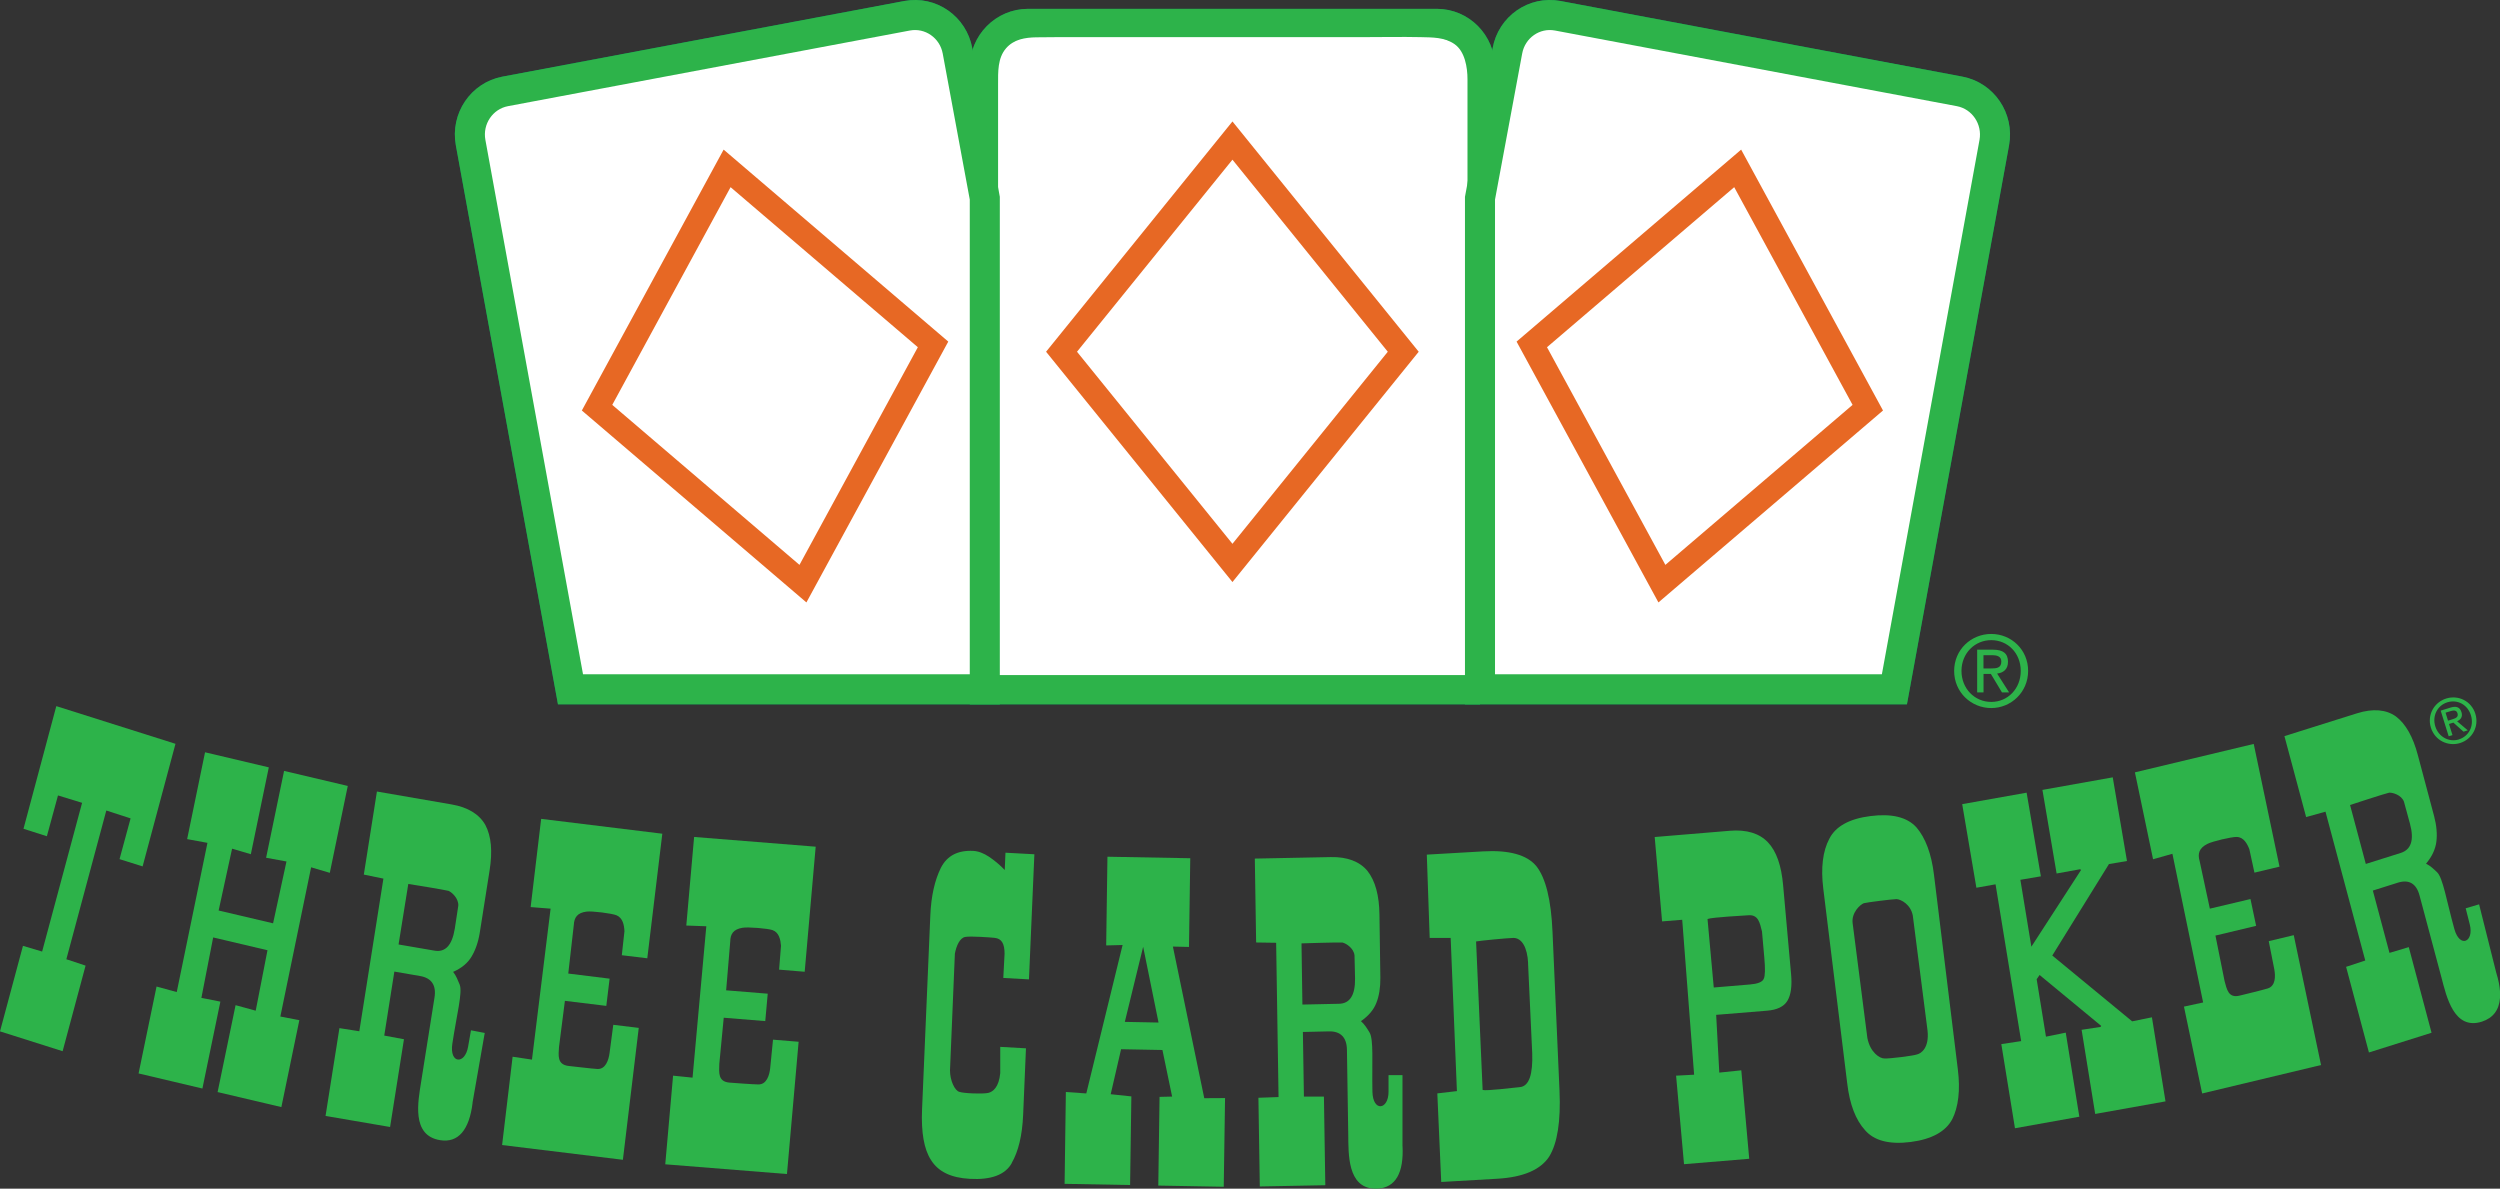 <?xml version="1.0" encoding="UTF-8"?>
<svg xmlns="http://www.w3.org/2000/svg" id="Layer_1" data-name="Layer 1" viewBox="0 0 416 197.79">
  <rect x="0" y="0" width="416" height="197.79" fill="#333333" stroke="none"/>
  <defs>
    <style>
      .cls-1, .cls-2, .cls-3, .cls-4, .cls-5 {
        fill-rule: evenodd;
      }

      .cls-1, .cls-2, .cls-5 {
        fill: #fff;
      }

      .cls-1, .cls-2, .cls-6, .cls-7 {
        stroke-miterlimit: 2.61;
      }

      .cls-1, .cls-6 {
        stroke: #2db34a;
      }

      .cls-1, .cls-6, .cls-7 {
        stroke-width: 5px;
      }

      .cls-2 {
        stroke: #e76824;
        stroke-width: 4px;
      }

      .cls-3 {
        fill: #2db34a;
      }

      .cls-3, .cls-4, .cls-5 {
        stroke-width: 0px;
      }

      .cls-4 {
        fill: #fdbb30;
      }

      .cls-6, .cls-7 {
        fill: none;
      }

      .cls-7 {
        stroke: #008458;
      }
    </style>
  </defs>
  <path class="cls-4" d="m246.27,114.7V11.26c0-4.03-3.22-7.29-7.18-7.29h-68.02c-3.98,0-7.2,3.26-7.2,7.29v103.44h82.41Z"></path>
  <path class="cls-7" d="m246.27,114.7V11.26m0,0c0-4.03-3.22-7.29-7.18-7.29m0,0h-68.02m0,0c-3.98,0-7.2,3.26-7.2,7.29m0,0v103.44h82.41"></path>
  <path class="cls-4" d="m326.09,15.21l-66.89-12.59c-3.9-.73-7.65,1.88-8.37,5.85l-4.56,24.51v81.72h68.96l16.62-90.97c.72-3.97-1.86-7.78-5.76-8.52h0Z"></path>
  <path class="cls-7" d="m326.09,15.21l-66.89-12.59m0,0c-3.9-.73-7.65,1.88-8.37,5.85m0,0l-4.56,24.51v81.72h68.96l16.62-90.97m0,0c.72-3.97-1.86-7.78-5.76-8.52"></path>
  <path class="cls-4" d="m159.33,8.47c-.72-3.96-4.48-6.58-8.38-5.85l-66.89,12.59c-3.9.74-6.48,4.55-5.75,8.52l16.62,90.97h68.94V32.98l-4.54-24.51h0Z"></path>
  <path class="cls-7" d="m159.33,8.47c-.72-3.96-4.48-6.58-8.38-5.85m0,0l-66.89,12.59m0,0c-3.9.74-6.48,4.55-5.75,8.52m0,0l16.62,90.97h68.94V32.98l-4.54-24.51"></path>
  <path class="cls-5" d="m246.27,114.7V11.26c0-4.03-3.22-7.29-7.18-7.29h-68.02c-3.98,0-7.2,3.26-7.2,7.29v103.44h82.41Z"></path>
  <path class="cls-6" d="m246.27,114.7V11.26m0,0c0-4.03-3.22-7.29-7.18-7.29m0,0h-68.02m0,0c-3.98,0-7.2,3.26-7.2,7.29m0,0v103.44h82.41"></path>
  <path class="cls-5" d="m244.19,112.33V13.17c0-1.96-.43-4.63-2.16-5.83-1.68-1.16-3.67-1.11-5.62-1.16-3.23-.07-6.46,0-9.68,0h-47.98c-2.12,0-4.21,0-6.32.03-1.85.03-3.72.33-5.01,1.81-1.43,1.63-1.34,3.96-1.34,6.02v98.29h78.11Z"></path>
  <path class="cls-5" d="m326.09,15.21l-66.89-12.59c-3.9-.73-7.65,1.88-8.37,5.85l-4.56,24.51v81.72h68.96l16.62-90.97c.72-3.97-1.86-7.78-5.76-8.52h0Z"></path>
  <path class="cls-1" d="m326.09,15.21l-66.89-12.59c-3.9-.73-7.65,1.88-8.37,5.85l-4.56,24.51v81.72h68.96l16.62-90.97c.72-3.97-1.86-7.78-5.76-8.52h0Z"></path>
  <path class="cls-5" d="m159.33,8.47c-.72-3.96-4.48-6.58-8.38-5.85l-66.89,12.59c-3.9.74-6.48,4.55-5.75,8.52l16.62,90.97h68.94V32.98l-4.54-24.51h0Z"></path>
  <path class="cls-1" d="m159.33,8.47c-.72-3.96-4.48-6.58-8.38-5.85l-66.89,12.59c-3.9.74-6.48,4.55-5.75,8.52l16.62,90.97h68.94V32.98l-4.54-24.51h0Z"></path>
  <polygon class="cls-2" points="205.08 93.67 233.5 58.53 205.08 23.39 176.64 58.53 205.08 93.67 205.08 93.67"></polygon>
  <polygon class="cls-5" points="133.61 97.12 155.26 57.31 120.99 28.02 99.35 67.84 133.61 97.12 133.61 97.12"></polygon>
  <polygon class="cls-2" points="133.61 97.12 155.26 57.31 120.99 28.02 99.35 67.84 133.61 97.12 133.61 97.12"></polygon>
  <polygon class="cls-2" points="276.54 97.12 254.89 57.31 289.15 28.02 310.8 67.84 276.54 97.12 276.54 97.12"></polygon>
  <path class="cls-3" d="m325.17,111.64c0-3.54,2.83-6.15,6.17-6.15s6.14,2.61,6.14,6.15-2.83,6.18-6.14,6.18-6.17-2.6-6.17-6.18h0Zm6.17,5.16c2.75,0,4.91-2.19,4.91-5.16s-2.16-5.12-4.91-5.12-4.95,2.2-4.95,5.12,2.17,5.16,4.95,5.16h0Zm-1.28-1.58h-1.06v-7.11h2.66c1.65,0,2.47.62,2.47,2.02,0,1.26-.79,1.83-1.81,1.95l2,3.14h-1.19l-1.85-3.08h-1.22v3.08h0Zm1.26-3.99c.91,0,1.7-.07,1.7-1.16,0-.88-.79-1.05-1.53-1.05h-1.44v2.21h1.26Z"></path>
  <path class="cls-3" d="m404.5,121.08c-.66-2.13.55-4.23,2.56-4.85s4.18.42,4.84,2.55-.55,4.24-2.54,4.86-4.19-.41-4.86-2.56h0Zm4.67,1.95c1.65-.51,2.54-2.23,1.99-4.01s-2.25-2.67-3.91-2.16-2.56,2.24-2.02,4,2.27,2.69,3.94,2.18h0Zm-1.07-.71l-.64.2-1.33-4.27,1.6-.5c.99-.31,1.6-.09,1.86.76.24.76-.13,1.24-.73,1.51l1.78,1.51-.71.22-1.69-1.51-.73.23.58,1.85h0Zm.01-2.64c.54-.17,1.01-.36.81-1.01-.16-.53-.67-.48-1.11-.35l-.87.27.41,1.33.76-.24h0Z"></path>
  <polygon class="cls-3" points="19.89 142.96 21.73 136.18 17.69 134.87 11.04 159.62 14.24 160.68 10.42 174.92 0 171.62 3.82 157.39 7.01 158.34 13.66 133.59 9.65 132.36 7.8 139.15 3.91 137.91 9.37 117.5 29.2 123.77 23.73 144.17 19.89 142.96 19.89 142.96"></polygon>
  <polygon class="cls-3" points="36.21 181.72 39.2 167.26 42.55 168.18 44.51 158.12 35.47 155.99 33.51 166.05 36.67 166.67 33.68 181.13 23.06 178.62 26.05 164.16 29.41 165.08 34.52 140.25 31.14 139.63 34.12 125.18 44.73 127.69 41.74 142.14 38.62 141.22 36.38 151.51 45.44 153.64 47.67 143.35 44.28 142.73 47.27 128.28 57.87 130.78 54.88 145.24 51.77 144.32 46.65 169.15 49.81 169.76 46.82 184.22 36.21 181.72 36.21 181.72"></polygon>
  <path class="cls-3" d="m168.38,193.5c-1.09,2-3.47,2.86-7.01,2.66-3.14-.17-5.24-1.21-6.43-3.1-1.2-1.82-1.67-4.66-1.51-8.45l1.38-32.37c.14-3.11.72-5.75,1.75-7.83,1.02-2,2.8-2.96,5.41-2.82.87.05,1.73.4,2.63.99.85.58,1.76,1.31,2.59,2.19l.12-2.88,4.81.26-.9,20.82-4.27-.24.21-4.03c0-1.66-.47-2.51-1.64-2.64-.53-.06-4.05-.33-4.93-.15-.88.18-1.46,1.47-1.7,2.79l-.81,19.42c0,1.72.81,3.36,1.54,3.56.73.27,3.94.38,4.82.18.81-.18,1.78-.97,2-3.28v-4.38l4.28.24-.47,11.09c-.15,3.42-.79,6.05-1.89,7.97h0Z"></path>
  <path class="cls-3" d="m192.74,197.28l.21-14.76,2.09-.05-1.61-7.75-6.88-.13-1.73,7.49,3.44.36-.21,14.75-10.9-.2.21-15.28,3.4.24,6.04-24.7-2.73.07.21-14.76,13.78.25-.21,14.76-2.68-.06,5.22,25.23,3.46-.02-.22,14.76-10.9-.2h0Zm-2.52-39.74l-3.05,12.5,5.61.11-2.56-12.61h0Z"></path>
  <path class="cls-3" d="m233.38,190.67c.23,4.44-1.13,6.98-4.18,7.12h-.53c-4.45-.21-4.28-5.77-4.32-8.95l-.22-14.15c-.03-2.06-1.05-3.11-2.99-3.07l-4.34.1.17,10.75h3.33s.23,14.75.23,14.75l-10.9.21-.23-14.76,3.35-.12-.4-25.67-3.33-.05-.22-13.96,12.63-.25c2.74-.06,4.83.74,6.12,2.31,1.3,1.66,1.95,4.07,1.99,7.27l.15,10.5c.02,1.6-.21,3.05-.67,4.19-.44,1.15-1.31,2.16-2.56,3.03.6.52,1.03,1.23,1.42,1.87.72,1.16.39,4.99.49,9.88.08,3.39,2.68,3.03,2.68,0v-2.77h2.32v11.76h0Zm-7.99-31.71c-.14-1.19-1.4-1.98-2-2.12-.62-.06-6.82.14-6.82.14l.15,10.18,6.08-.13c1.81-.03,2.72-1.41,2.68-4.23l-.09-3.84h0Z"></path>
  <path class="cls-3" d="m257.79,192.45c-1.45,2.22-4.35,3.44-8.61,3.69l-9.36.54-.65-14.74,3.26-.38-1.04-25.49h-3.49l-.48-13.86,9.35-.54c4.34-.25,7.32.57,8.88,2.46,1.55,1.97,2.46,5.57,2.69,10.97l1.16,26.36c.23,5.1-.35,8.79-1.72,11h0Zm-3.51-32.16c-.12-2.64-1.05-4.22-2.45-4.22-.83,0-5.87.49-6.21.59l1.09,24.71c.61.19,5.27-.39,6.16-.47,1.62-.12,2.21-2.24,2.09-5.67l-.69-14.92h0Z"></path>
  <path class="cls-3" d="m297.43,166.52c-.58.98-1.74,1.53-3.41,1.66l-8.45.69.52,9.61,3.66-.38,1.32,14.72-10.85.9-1.32-14.73,3-.16-1.98-25.78-3.35.27-1.23-14.04,12.51-1.04c2.79-.23,4.93.43,6.34,1.93,1.42,1.5,2.23,3.87,2.52,7.13l1.32,14.74c.19,2.04-.02,3.51-.6,4.48h0Zm-4.25-11.58c-.34-1.32-.57-2.78-2.25-2.64-.61.04-6.03.33-6.8.62l1.04,11.4,5.99-.5c1.27-.1,2.11-.4,2.33-.95.23-.48.26-1.63.09-3.53l-.39-4.4h0Z"></path>
  <path class="cls-3" d="m324.85,186.24c-1.09,2.06-3.42,3.34-6.94,3.79-3.57.45-6.08-.24-7.57-1.97-1.56-1.72-2.55-4.29-2.96-7.77l-3.99-32.45c-.42-3.4-.09-6.21,1.01-8.27,1.03-2.04,3.29-3.33,6.86-3.78,3.52-.44,6.09.17,7.64,1.89,1.49,1.73,2.49,4.38,2.91,7.85l3.98,32.46c.42,3.4.09,6.21-.94,8.26h0Zm-6.56-33.89c-.35-1.85-1.95-2.69-2.7-2.74-.81.02-4.79.52-5.44.68-.64.23-2.1,1.6-1.87,3.34l2.45,19.09c.46,2.39,2.06,3.44,2.86,3.41.81.05,4.79-.44,5.43-.68.65-.16,2.04-1.07,1.72-3.99l-2.45-19.11h0Z"></path>
  <polygon class="cls-3" points="348.64 185.36 346.38 171.36 349.53 170.88 349.64 170.71 339.39 162.24 338.9 162.94 340.45 172.5 343.74 171.83 346 185.82 335.29 187.74 333.02 173.74 336.32 173.24 332.06 147.15 328.87 147.72 326.51 133.81 337.23 131.9 339.6 145.82 336.19 146.4 338.02 157.53 346.29 144.76 346.13 144.64 342.22 145.35 339.86 131.44 351.56 129.35 353.93 143.27 350.93 143.78 341.5 159 354.79 169.95 358.08 169.28 360.34 183.27 348.64 185.36 348.64 185.36"></polygon>
  <path class="cls-3" d="m366.44,181.96l-3.03-14.46,3.19-.69-5.11-24.74-3.22.91-3.02-14.46,19.77-4.73,4.29,20.42-4.17,1-.85-3.91c-.37-.93-.95-2.01-2.11-2.03-.82-.03-4.07.73-4.88,1.16-1.4.71-1.63,1.65-1.28,2.85l1.7,7.92,6.76-1.6.94,4.46-6.77,1.62,1.52,7.57c.37,1.32.6,2.92,2.55,2.41.68-.17,3.81-.92,4.66-1.19,1.28-.42,1.28-2,1.06-3.2l-.92-4.66,4.16-1,4.54,21.61-19.77,4.73h0Z"></path>
  <path class="cls-3" d="m415.38,161.87c.35,1.13.56,2.17.62,3.09v1.09c-.14,1.99-1.13,3.34-3.01,3.95-4.66,1.49-5.9-4.19-6.73-7.34l-3.65-13.66c-.53-1.98-1.76-2.71-3.62-2.12l-4.15,1.31,2.77,10.37,3.21-.96,3.79,14.25-10.42,3.28-3.8-14.25,3.19-1.05-6.62-24.77-3.22.9-3.61-13.47,12.09-3.8c2.62-.82,4.82-.64,6.44.51,1.65,1.24,2.87,3.4,3.68,6.49l2.7,10.13c.41,1.54.53,3.01.37,4.25-.16,1.24-.72,2.46-1.72,3.65.71.33,1.29.9,1.83,1.41.98.91,1.58,4.74,2.88,9.44.9,3.27,3.31,2.19,2.57-.75l-.68-2.68,2.23-.66,2.86,11.4h0Zm-15.37-28.49c-.43-1.1-1.84-1.51-2.45-1.48-.59.11-6.51,2.05-6.51,2.05l2.62,9.81,5.81-1.83c1.73-.55,2.27-2.15,1.54-4.86l-1.01-3.7h0Z"></path>
  <path class="cls-3" d="m78.64,183.5c-.54,4.48-2.36,6.73-5.43,6.22-4.81-.79-3.63-6.48-3.13-9.73l2.22-14c.33-2.04-.5-3.26-2.4-3.58l-4.28-.74-1.68,10.65,3.28.61-2.31,14.6-10.74-1.84,2.31-14.61,3.31.52,4.01-25.4-3.26-.67,2.18-13.82,12.44,2.15c2.7.46,4.61,1.64,5.61,3.43.99,1.87,1.2,4.38.7,7.54l-1.64,10.39c-.25,1.58-.75,2.96-1.39,4-.63,1.05-1.65,1.89-3.04,2.5.51.63.8,1.42,1.09,2.12.51,1.28-.49,4.99-1.22,9.83-.51,3.37,2.1,3.5,2.62.51l.48-2.74,2.29.44-2.03,11.6h0Zm-2.38-32.79c.07-1.2-1.04-2.21-1.61-2.47-.58-.17-6.71-1.15-6.71-1.15l-1.62,10.07,6,1.03c1.78.3,2.91-.88,3.36-3.68l.58-3.8h0Z"></path>
  <path class="cls-3" d="m110.7,193.72l1.3-14.73,3.24.33,2.29-25.19-3.33-.12,1.3-14.74,20.23,1.62-1.83,20.81-4.26-.35.32-3.98c-.08-1-.32-2.21-1.41-2.6-.78-.28-4.1-.55-4.99-.39-1.55.25-2.04,1.06-2.05,2.31l-.68,8.1,6.92.56-.41,4.56-6.91-.56-.74,7.7c-.03,1.38-.27,2.96,1.74,3.1.69.05,3.9.3,4.79.3,1.34,0,1.81-1.5,1.94-2.72l.47-4.73,4.26.35-1.94,22.01-20.24-1.62h0Z"></path>
  <path class="cls-3" d="m83.55,190.53l1.75-14.69,3.22.48,3.1-25.12-3.32-.26,1.75-14.68,20.16,2.47-2.5,20.73-4.24-.51.44-3.99c-.05-1-.26-2.22-1.33-2.66-.77-.32-4.09-.73-4.97-.61-1.55.19-2.07.99-2.13,2.24l-.92,8.07,6.88.85-.55,4.53-6.89-.84-.98,7.67c-.08,1.37-.37,2.95,1.63,3.17.69.06,3.89.46,4.77.5,1.33.06,1.85-1.44,2.01-2.64l.62-4.71,4.24.51-2.64,21.95-20.14-2.46h0Z"></path>
</svg>
